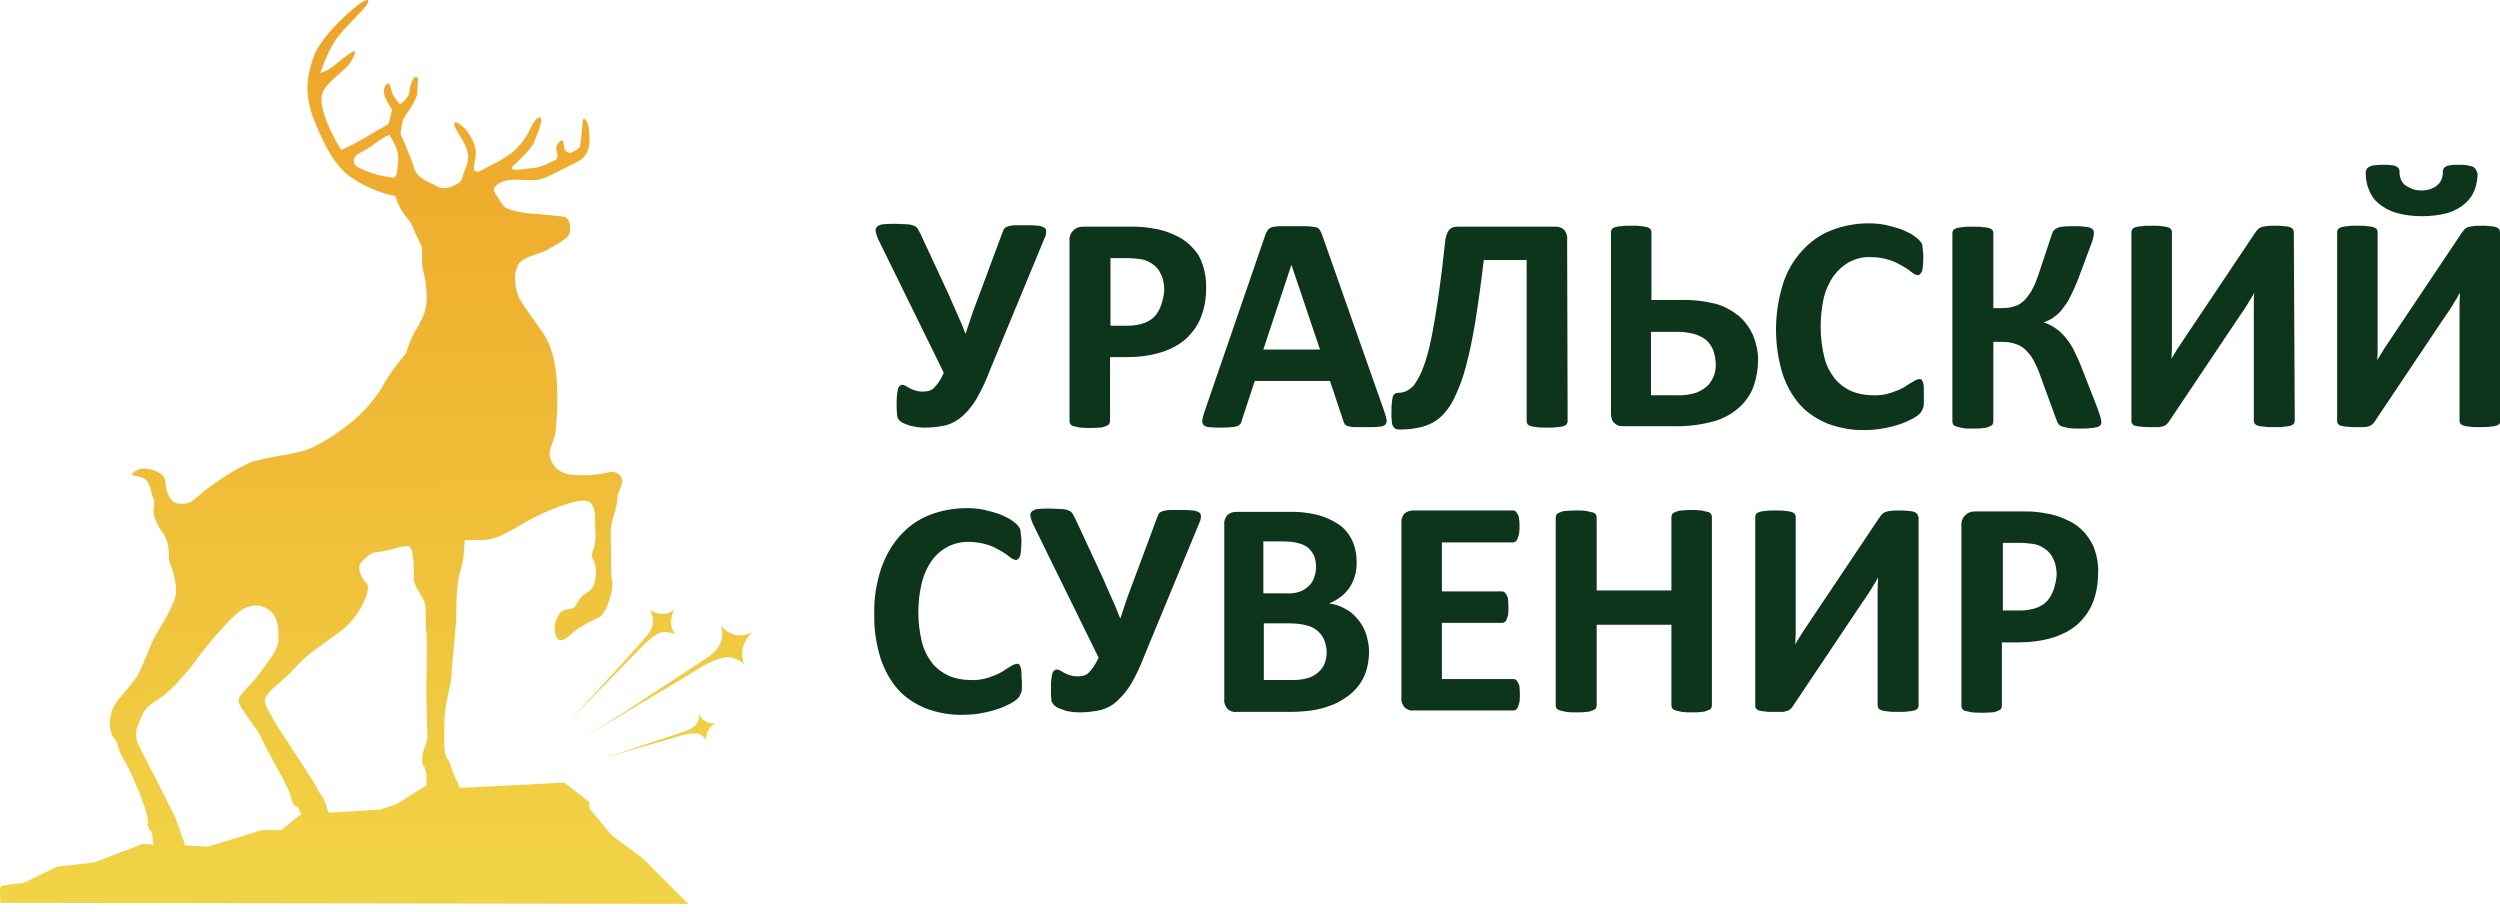<svg width="200" height="73" viewBox="0 0 200 73" fill="none" xmlns="http://www.w3.org/2000/svg">
<g clip-path="url(#clip0_158_36)">
<path d="M48.971 66.854L47.152 64.675V64.179L45.166 62.608L37.115 63.021L36.729 62.993C36.757 62.773 36.481 62.442 36.316 61.973C36.095 61.394 35.985 61.118 35.985 61.063C35.929 60.953 35.902 60.788 35.819 60.76C35.709 60.65 35.544 60.264 35.544 59.602C35.544 58.94 35.516 57.92 35.599 56.983C35.681 56.073 36.123 54.556 36.123 53.977C36.123 53.398 36.536 49.703 36.508 49.124C36.481 48.545 36.536 46.477 36.839 45.623C37.143 44.795 37.17 43.224 37.17 43.224C37.17 43.224 37.446 43.196 38.604 43.196C39.79 43.196 40.893 42.424 42.051 41.763C43.209 41.101 45.111 40.246 46.49 40.053C47.868 39.832 47.565 41.652 47.62 42.259C47.675 42.865 47.648 43.555 47.427 44.079C47.207 44.602 47.483 44.658 47.62 45.181C47.731 45.705 47.675 46.284 47.538 46.726C47.372 47.222 46.931 47.442 46.6 47.663C46.269 47.884 46.104 48.573 45.828 48.656C45.525 48.738 45.221 48.766 45.221 48.766C45.221 48.766 44.918 48.849 44.725 49.152C44.532 49.455 44.201 50.089 44.477 50.861C44.753 51.633 45.414 50.972 45.856 50.586C46.269 50.2 47.372 49.648 47.951 49.373C48.53 49.097 49.137 47.001 48.971 46.505C48.806 46.009 48.916 44.106 48.861 43.003C48.806 41.9 49.109 41.294 49.192 40.935C49.275 40.577 49.413 40.136 49.385 39.832C49.358 39.529 49.688 39.06 49.771 38.592C49.854 38.095 49.358 37.654 48.751 37.764C48.144 37.875 47.951 38.04 46.159 38.013C44.394 37.985 44.091 36.937 43.981 36.468C43.87 35.945 44.367 35.228 44.45 34.511C44.505 33.794 44.973 29.548 43.788 27.232C43.457 26.542 41.968 24.667 41.499 23.785C41.251 23.096 41.196 22.627 41.196 22.131C41.196 21.855 41.361 21.276 41.527 21.055C41.858 20.642 42.85 20.338 43.512 20.118C43.512 20.118 45.414 19.18 45.552 18.712C45.663 18.243 45.635 17.416 45.084 17.333C44.56 17.278 43.098 17.112 42.492 17.085C41.885 17.057 40.507 16.782 40.314 16.506C40.093 16.23 39.652 15.568 39.514 15.265C39.404 14.962 39.928 14.548 40.645 14.41C41.361 14.3 42.409 14.493 43.043 14.383C43.705 14.272 45.029 13.5 45.966 13.059C46.904 12.618 47.041 12.122 47.124 11.598C47.207 11.074 47.124 9.999 46.959 9.75C46.793 9.502 46.628 9.227 46.6 9.943C46.573 10.357 46.49 11.157 46.407 11.708C46.38 11.874 45.883 12.122 45.718 12.204C45.552 12.287 45.139 12.122 45.139 11.846C45.111 11.543 45.056 11.046 44.808 11.295C44.532 11.543 44.422 11.846 44.532 12.067C44.615 12.287 44.642 12.701 44.45 12.784C44.229 12.894 43.291 13.418 42.63 13.445C42.63 13.445 42.051 13.5 41.665 13.556C41.279 13.611 40.645 13.611 41.058 13.252C41.472 12.894 42.575 11.874 42.768 11.267C42.988 10.688 43.347 9.861 43.291 9.53C43.236 9.199 42.823 9.447 42.464 10.219C41.94 11.322 41.609 11.543 41.306 11.901C41.031 12.204 40.286 12.728 39.652 13.032C39.652 13.032 38.825 13.445 38.494 13.638C38.163 13.831 37.832 13.748 37.915 13.307C37.97 12.839 38.163 12.287 37.998 11.763C37.887 11.239 37.446 10.55 37.115 10.219C36.343 9.502 36.123 9.723 36.591 10.523C37.17 11.432 37.501 12.094 37.446 12.673C37.418 13.252 37.115 13.693 37.032 14.052C36.95 14.383 36.922 14.576 36.316 14.851C35.709 15.127 35.24 15.1 34.799 14.824C34.33 14.548 33.365 14.3 33.117 13.418C32.869 12.535 32.042 10.716 32.042 10.716C32.042 10.716 32.124 9.888 32.262 9.557C32.373 9.227 33.393 8.041 33.393 7.352C33.393 6.635 33.448 6.249 33.448 6.249C33.448 6.249 33.255 6.056 33.117 6.221C33.007 6.387 32.759 6.938 32.759 7.296C32.759 7.655 32.4 8.013 32.29 8.124C32.207 8.206 31.987 8.344 31.987 8.344C31.987 8.344 31.408 7.71 31.325 7.269C31.242 6.828 31.077 6.387 30.801 6.91C30.636 7.214 30.746 7.627 30.829 7.82C30.911 8.013 31.38 8.813 31.38 8.813C31.38 8.813 31.27 9.061 31.215 9.42C31.159 9.75 31.049 9.943 31.049 9.943C31.049 9.943 29.505 10.826 29.009 11.129C28.512 11.432 27.299 12.011 27.299 12.011C27.299 12.011 26.362 10.495 25.976 9.282C25.59 8.069 25.59 7.462 26.224 6.773C26.858 6.083 27.52 5.615 27.878 5.201C28.209 4.787 28.457 4.208 28.375 4.098C28.292 4.015 27.547 4.567 26.886 5.118C26.252 5.697 25.617 5.835 25.617 5.835C25.617 5.835 26.279 3.877 27.051 2.912C27.823 1.947 29.119 0.762 29.367 0.348C29.615 -0.065 29.395 -0.231 28.457 0.541C27.52 1.313 25.645 3.023 25.093 4.539C24.542 6.056 24.321 7.545 25.121 9.585C26.196 12.315 27.106 13.5 28.126 14.217C29.919 15.431 31.628 15.679 31.628 15.679C31.628 15.679 31.849 16.395 32.18 16.919C32.511 17.416 32.869 17.829 32.869 17.829C32.869 17.829 33.393 19.043 33.641 19.511C33.889 19.925 33.669 20.945 33.834 21.552C33.999 22.158 34.303 23.675 34.027 24.778C33.751 25.881 32.952 26.542 32.511 28.224C32.483 28.252 31.683 29.217 31.242 29.879C30.746 30.54 30.663 31.092 29.367 32.581C28.071 34.07 25.507 35.752 24.128 36.11C22.75 36.441 21.371 36.579 20.213 36.937C19.027 37.323 16.629 38.978 15.912 39.639C15.195 40.301 14.974 40.301 14.395 40.301C13.844 40.301 13.678 39.97 13.43 39.502C13.182 39.005 13.347 38.702 13.154 38.261C12.961 37.792 12.272 37.544 11.638 37.489C10.728 37.461 10.535 38.013 10.535 38.013C10.535 38.013 11.004 38.068 11.39 38.206C12.024 38.426 12.052 39.336 12.217 39.75C12.575 40.604 12.052 40.66 12.41 41.514C12.741 42.369 12.961 42.424 13.237 43.003C13.651 43.886 13.403 44.299 13.568 44.961C13.789 45.623 13.982 45.953 14.092 47.112C14.202 48.27 12.548 50.475 12.107 51.523C11.665 52.571 11.197 53.839 10.728 54.446C10.259 55.053 10.066 55.245 9.542 55.88C9.018 56.486 8.881 57.12 8.881 57.12C8.853 57.203 8.853 57.286 8.853 57.369C8.688 57.837 8.825 58.802 9.129 59.051C9.432 59.326 9.377 59.878 9.846 60.65C10.37 61.449 11.996 65.144 11.831 65.889C11.803 65.944 11.886 66.412 12.134 66.523C12.162 66.523 12.217 67.129 12.245 67.405C12.272 67.488 12.272 67.515 12.3 67.571L11.417 67.515L7.502 69.004L4.579 69.335L1.877 70.631C1.877 70.631 0.168 70.797 0.057 70.934C-0.053 71.072 0.03 72.23 0.03 72.23L55.065 72.313L51.37 68.618L48.971 66.854ZM31.849 12.921C31.821 13.252 31.738 13.941 31.738 13.941L31.545 14.217C31.545 14.217 30.773 14.162 30.056 13.941C29.34 13.721 28.375 13.363 28.319 13.032C28.292 12.701 28.319 12.453 28.898 12.177C29.477 11.901 30.277 11.267 30.636 11.046C30.966 10.826 31.159 10.798 31.159 10.798C31.159 10.798 31.711 11.736 31.766 11.984C31.821 12.232 31.904 12.591 31.849 12.921ZM22.502 66.412H20.93L16.629 67.736L14.781 67.626C14.781 67.35 14.478 66.799 14.395 66.468C14.34 66.247 14.147 65.861 14.147 65.751C14.147 65.42 11.059 59.685 10.949 59.299C10.866 58.94 10.866 58.444 10.976 58.168C11.059 57.948 11.197 57.644 11.335 57.286C11.665 56.486 12.3 56.211 13.044 55.687C13.761 55.135 15.167 53.591 15.746 52.736C16.325 51.882 17.814 50.145 18.807 49.207C19.799 48.27 20.847 48.27 21.564 48.821C22.281 49.373 22.281 50.338 22.281 51.192C22.253 52.047 21.399 52.957 20.792 53.839C20.186 54.722 19.248 55.438 19.11 55.88C19 56.293 19.469 56.845 19.689 57.176C20.213 57.975 20.627 58.389 21.013 59.244C21.592 60.539 23.329 63.297 23.329 64.014C23.329 64.069 23.522 64.538 23.797 64.538C23.825 64.538 23.991 64.868 24.101 65.117L22.502 66.412ZM31.711 64.344L30.415 64.758L26.968 64.979L26.279 65.006C26.196 64.675 26.003 64.179 25.893 63.903C25.783 63.683 25.507 63.38 25.479 63.269C25.397 62.938 22.777 59.023 22.336 58.334C21.674 57.258 21.151 56.348 21.178 56.045C21.288 55.273 22.612 54.556 23.687 53.343C24.762 52.13 25.948 51.523 27.437 50.338C28.926 49.152 29.753 47.001 29.312 46.643C28.898 46.284 28.595 45.485 28.816 45.099C29.091 44.713 29.643 44.189 30.194 44.161C30.718 44.134 31.683 43.858 31.683 43.858C32.786 43.527 32.786 43.775 32.786 43.775C33.172 44.079 33.09 45.926 33.117 46.422C33.145 46.946 33.889 47.746 33.999 48.297C34.11 48.849 34.027 50.31 34.11 50.613C34.192 50.917 34.11 54.17 34.11 55.328C34.11 56.486 34.192 58.499 34.192 58.968C34.192 59.464 33.806 59.905 33.779 60.65C33.751 61.367 33.944 61.312 33.944 61.312C33.944 61.312 33.999 61.587 34.11 61.835C34.192 62.084 34.027 62.249 34.165 62.8L31.711 64.344Z" fill="url(#paint0_linear_158_36)"/>
<path d="M60.194 50.613C60.194 50.613 59.422 50.917 58.87 50.806C57.988 50.586 57.629 49.979 57.629 49.979C57.629 49.979 57.988 50.751 57.602 51.496C57.519 51.689 57.381 52.047 56.637 52.571C54.955 53.701 52.197 55.466 51.48 55.962C50.488 56.652 46.655 59.023 46.655 59.023C46.655 59.023 53.466 54.97 54.706 54.225C55.947 53.453 57.712 52.24 58.677 52.654C59.449 52.929 59.559 53.205 59.559 53.205C59.559 53.205 59.201 52.406 59.477 51.661C59.78 50.834 60.194 50.613 60.194 50.613Z" fill="url(#paint1_linear_158_36)"/>
<path d="M51.701 50.917C50.681 52.102 48.944 53.977 48.475 54.501C47.841 55.218 45.442 57.782 45.442 57.782C45.442 57.782 49.743 53.371 50.571 52.543C51.398 51.716 52.446 50.475 53.245 50.558C53.879 50.613 54.045 50.806 54.045 50.806C54.045 50.806 53.631 50.282 53.686 49.648C53.742 48.987 54.017 48.738 54.017 48.738C54.017 48.738 53.493 49.124 53.052 49.124C52.363 49.124 51.949 48.766 51.949 48.766C51.949 48.766 52.363 49.29 52.225 49.924C52.17 50.09 52.17 50.365 51.701 50.917Z" fill="url(#paint2_linear_158_36)"/>
<path d="M56.526 57.755C56.03 57.479 55.92 57.093 55.92 57.093C55.92 57.093 56.002 57.617 55.672 57.975C55.589 58.058 55.451 58.251 54.955 58.444C53.797 58.858 51.922 59.437 51.398 59.63C50.709 59.878 48.089 60.705 48.089 60.705C48.089 60.705 52.666 59.381 53.521 59.133C54.376 58.885 55.589 58.444 56.085 58.802C56.471 59.078 56.499 59.271 56.499 59.271C56.499 59.271 56.416 58.747 56.692 58.361C56.995 57.948 57.271 57.865 57.271 57.865C57.271 57.865 56.83 57.92 56.526 57.755Z" fill="url(#paint3_linear_158_36)"/>
<path d="M83.581 19.009C83.657 18.857 83.695 18.705 83.695 18.514C83.695 18.4 83.657 18.286 83.543 18.209C83.391 18.133 83.238 18.057 83.048 18.057C82.743 18.019 82.438 18.019 82.133 18.019C81.752 18.019 81.448 18.019 81.219 18.019C81.029 18.019 80.838 18.057 80.686 18.095C80.572 18.133 80.457 18.171 80.381 18.248C80.305 18.324 80.267 18.438 80.229 18.514L78.4 23.428C78.171 24 77.981 24.571 77.791 25.067C77.6 25.6 77.448 26.133 77.257 26.667H77.219C77.029 26.133 76.8 25.6 76.572 25.105C76.343 24.571 76.114 24.076 75.886 23.543L73.638 18.705C73.562 18.552 73.486 18.438 73.41 18.286C73.333 18.171 73.219 18.095 73.105 18.057C72.914 17.981 72.724 17.943 72.533 17.943C72.305 17.943 72 17.905 71.619 17.905C71.314 17.905 70.972 17.905 70.667 17.943C70.476 17.943 70.324 18.019 70.171 18.133C70.057 18.248 70.019 18.362 70.057 18.514C70.095 18.743 70.171 18.933 70.248 19.124L75.505 29.828C75.391 30.095 75.238 30.362 75.086 30.59C74.972 30.743 74.857 30.895 74.705 31.048C74.591 31.162 74.438 31.238 74.286 31.276C73.943 31.352 73.562 31.352 73.219 31.238C73.067 31.2 72.914 31.124 72.762 31.048C72.648 30.971 72.533 30.933 72.419 30.857C72.343 30.819 72.267 30.781 72.191 30.781C72.038 30.781 71.886 30.933 71.848 31.086C71.772 31.428 71.733 31.771 71.733 32.114C71.733 32.381 71.733 32.609 71.733 32.762C71.733 32.914 71.772 33.067 71.772 33.219C71.772 33.333 71.81 33.41 71.848 33.486C71.886 33.562 71.924 33.638 72 33.676C72.076 33.752 72.191 33.828 72.305 33.867C72.457 33.943 72.648 33.981 72.8 34.057C72.991 34.095 73.219 34.133 73.41 34.171C73.638 34.209 73.829 34.209 74.057 34.209C74.591 34.209 75.162 34.133 75.695 34.019C76.191 33.867 76.61 33.638 76.991 33.295C77.448 32.876 77.829 32.419 78.133 31.886C78.552 31.162 78.895 30.4 79.2 29.6L83.581 19.009ZM96.229 21.219C96.076 20.724 95.81 20.229 95.429 19.848C95.086 19.467 94.667 19.124 94.171 18.895C93.714 18.667 93.219 18.476 92.724 18.362C92.305 18.286 91.924 18.209 91.505 18.171C91.162 18.133 90.819 18.133 90.438 18.133H86.667C86.362 18.133 86.095 18.209 85.867 18.438C85.638 18.667 85.524 18.971 85.562 19.314V33.714C85.562 33.79 85.6 33.867 85.638 33.943C85.714 34.019 85.791 34.095 85.905 34.095C86.057 34.133 86.248 34.171 86.4 34.209C86.933 34.248 87.467 34.248 87.962 34.209C88.114 34.209 88.305 34.171 88.457 34.095C88.572 34.057 88.648 34.019 88.724 33.943C88.762 33.867 88.8 33.79 88.8 33.714V28.571H90.133C91.048 28.571 92 28.457 92.876 28.19C93.6 27.962 94.286 27.619 94.857 27.124C95.391 26.628 95.81 26.057 96.076 25.371C96.381 24.61 96.495 23.809 96.495 22.971C96.495 22.4 96.419 21.79 96.229 21.219ZM92.914 24.343C92.8 24.686 92.648 24.99 92.419 25.257C92.191 25.524 91.886 25.714 91.581 25.828C91.162 25.981 90.705 26.057 90.286 26.057H88.838V20.648H90.21C90.552 20.648 90.857 20.686 91.2 20.724C91.505 20.762 91.848 20.876 92.114 21.067C92.419 21.257 92.686 21.524 92.838 21.867C93.067 22.286 93.143 22.781 93.143 23.238C93.105 23.619 93.029 24 92.914 24.343ZM105.752 18.743C105.714 18.628 105.638 18.476 105.562 18.362C105.486 18.248 105.333 18.171 105.219 18.171C104.991 18.133 104.762 18.095 104.533 18.095C104.229 18.095 103.848 18.095 103.391 18.095C102.972 18.095 102.629 18.095 102.362 18.095C102.172 18.095 101.943 18.133 101.752 18.171C101.638 18.209 101.524 18.286 101.448 18.362C101.372 18.476 101.333 18.59 101.257 18.705L96.381 32.876C96.305 33.105 96.229 33.333 96.191 33.562C96.153 33.714 96.191 33.867 96.267 33.981C96.381 34.095 96.533 34.171 96.724 34.171C97.029 34.209 97.334 34.209 97.6 34.209C97.943 34.209 98.248 34.209 98.476 34.171C98.667 34.171 98.819 34.133 98.972 34.095C99.086 34.057 99.162 33.981 99.238 33.905C99.276 33.828 99.353 33.714 99.353 33.6L100.381 30.476H106.4L107.467 33.676C107.505 33.752 107.543 33.867 107.581 33.943C107.657 34.019 107.733 34.057 107.848 34.095C108.038 34.133 108.191 34.171 108.381 34.171C108.61 34.171 108.952 34.171 109.372 34.171C109.752 34.171 110.095 34.171 110.324 34.133C110.514 34.133 110.667 34.095 110.819 33.981C110.933 33.867 110.933 33.714 110.933 33.6C110.895 33.371 110.819 33.143 110.743 32.914L105.752 18.743ZM105.6 27.962H101.067L103.314 21.181L105.6 27.962ZM125.372 19.162C125.41 18.895 125.295 18.59 125.143 18.4C124.952 18.209 124.724 18.133 124.457 18.133H116.572C116.343 18.133 116.076 18.209 115.924 18.4C115.733 18.667 115.657 18.971 115.619 19.276C115.429 21.067 115.238 22.59 115.048 23.886C114.857 25.181 114.667 26.286 114.476 27.2C114.324 27.924 114.133 28.686 113.867 29.371C113.714 29.828 113.486 30.248 113.219 30.667C113.067 30.933 112.8 31.124 112.533 31.276C112.305 31.39 112.038 31.428 111.81 31.428C111.733 31.428 111.657 31.467 111.581 31.505C111.505 31.581 111.429 31.657 111.429 31.733C111.391 31.886 111.352 32.076 111.352 32.228C111.314 32.457 111.314 32.724 111.314 33.105C111.314 33.333 111.314 33.524 111.352 33.752C111.352 33.905 111.391 34.019 111.467 34.133C111.505 34.209 111.581 34.286 111.695 34.324C111.81 34.362 111.924 34.362 112.038 34.362C112.648 34.362 113.219 34.286 113.829 34.133C114.362 33.981 114.857 33.714 115.238 33.371C115.695 32.952 116.076 32.419 116.343 31.848C116.724 31.048 117.029 30.248 117.257 29.371C117.524 28.381 117.791 27.162 118.019 25.752C118.248 24.343 118.476 22.705 118.705 20.8H122.133V33.714C122.133 33.79 122.172 33.867 122.21 33.943C122.286 34.019 122.362 34.057 122.476 34.095C122.629 34.133 122.819 34.171 122.972 34.171C123.162 34.209 123.429 34.209 123.772 34.209C124.076 34.209 124.343 34.209 124.572 34.171C124.724 34.171 124.914 34.133 125.067 34.095C125.181 34.057 125.257 34.019 125.333 33.943C125.372 33.867 125.41 33.79 125.41 33.714L125.372 19.162ZM140.229 26.781C139.962 26.209 139.581 25.676 139.086 25.257C138.553 24.838 137.943 24.495 137.257 24.305C136.305 24.076 135.353 23.962 134.362 24H132.114V18.552C132.114 18.476 132.076 18.4 132.038 18.324C131.962 18.248 131.886 18.209 131.772 18.171C131.619 18.133 131.429 18.095 131.276 18.095C131.086 18.057 130.819 18.057 130.476 18.057C130.172 18.057 129.905 18.057 129.714 18.095C129.524 18.095 129.372 18.133 129.219 18.171C129.105 18.209 129.029 18.248 128.952 18.324C128.914 18.4 128.876 18.476 128.876 18.552V33.105C128.876 33.257 128.914 33.41 128.952 33.562C128.991 33.676 129.067 33.79 129.181 33.867C129.257 33.943 129.372 34.019 129.486 34.057C129.6 34.095 129.752 34.095 129.867 34.095H133.867C135.01 34.133 136.114 33.981 137.219 33.676C137.943 33.448 138.629 33.067 139.2 32.533C139.695 32.076 140.076 31.505 140.305 30.857C140.533 30.171 140.648 29.486 140.648 28.762C140.648 28.114 140.495 27.428 140.229 26.781ZM137.143 29.981C137.029 30.286 136.876 30.552 136.686 30.781C136.419 31.048 136.114 31.238 135.772 31.39C135.2 31.581 134.629 31.657 134.019 31.619H132.076V26.552H133.943C134.514 26.514 135.086 26.59 135.619 26.743C135.962 26.857 136.267 27.009 136.533 27.238C136.762 27.467 136.952 27.733 137.067 28.038C137.181 28.381 137.257 28.762 137.257 29.105C137.295 29.371 137.219 29.676 137.143 29.981ZM153.905 30.971C153.905 30.819 153.867 30.705 153.829 30.552C153.791 30.476 153.752 30.4 153.714 30.362C153.638 30.324 153.6 30.324 153.524 30.324C153.372 30.362 153.219 30.4 153.067 30.514C152.876 30.628 152.61 30.781 152.343 30.971C152 31.162 151.619 31.314 151.276 31.428C150.781 31.581 150.286 31.657 149.791 31.619C149.219 31.619 148.61 31.505 148.076 31.276C147.581 31.048 147.124 30.705 146.781 30.286C146.4 29.79 146.095 29.219 145.943 28.571C145.562 27.009 145.562 25.371 145.905 23.809C146.057 23.2 146.324 22.59 146.705 22.057C147.048 21.6 147.467 21.219 147.962 20.952C148.495 20.686 149.067 20.533 149.676 20.571C150.172 20.571 150.667 20.648 151.162 20.8C151.543 20.914 151.886 21.105 152.229 21.295C152.495 21.448 152.724 21.6 152.952 21.79C153.067 21.905 153.257 21.981 153.41 22.019C153.486 22.019 153.562 21.981 153.6 21.943C153.676 21.867 153.714 21.79 153.753 21.714C153.791 21.562 153.829 21.448 153.829 21.295C153.829 21.105 153.867 20.914 153.867 20.648C153.867 20.419 153.867 20.229 153.829 20.076C153.829 19.924 153.791 19.809 153.791 19.657C153.791 19.543 153.752 19.467 153.676 19.39C153.6 19.276 153.524 19.2 153.448 19.124C153.257 18.971 153.067 18.819 152.876 18.705C152.572 18.552 152.267 18.4 151.924 18.286C151.543 18.171 151.162 18.057 150.781 17.981C150.362 17.905 149.943 17.867 149.486 17.867C148.457 17.867 147.429 18.057 146.476 18.438C145.6 18.781 144.8 19.352 144.152 20.076C143.467 20.838 142.933 21.752 142.629 22.743C141.905 25.067 141.905 27.543 142.591 29.867C142.895 30.781 143.352 31.657 144 32.381C144.61 33.067 145.41 33.562 146.248 33.905C147.2 34.248 148.191 34.438 149.219 34.4C149.753 34.4 150.248 34.362 150.781 34.248C151.2 34.171 151.657 34.057 152.076 33.905C152.419 33.79 152.724 33.638 153.029 33.486C153.219 33.371 153.41 33.257 153.562 33.105C153.638 33.029 153.714 32.952 153.753 32.838C153.791 32.762 153.829 32.648 153.867 32.571C153.905 32.457 153.905 32.343 153.905 32.19C153.905 32.038 153.905 31.886 153.905 31.657C153.905 31.467 153.905 31.238 153.905 30.971ZM168.038 33.371C167.962 33.143 167.886 32.914 167.81 32.686L166.514 29.371C166.324 28.876 166.095 28.381 165.867 27.924C165.676 27.581 165.448 27.238 165.181 26.933C164.953 26.667 164.724 26.438 164.419 26.248C164.153 26.057 163.848 25.905 163.505 25.79C163.772 25.676 164.076 25.562 164.305 25.371C164.572 25.181 164.8 24.99 164.991 24.724C165.219 24.419 165.448 24.114 165.6 23.771C165.829 23.352 166.019 22.895 166.21 22.438L167.276 19.581C167.353 19.39 167.429 19.162 167.467 18.971C167.505 18.857 167.505 18.705 167.505 18.59C167.505 18.514 167.505 18.438 167.429 18.362C167.352 18.286 167.276 18.248 167.2 18.209C167.048 18.171 166.857 18.133 166.705 18.133C166.476 18.095 166.248 18.095 165.905 18.095C165.562 18.095 165.257 18.095 165.067 18.133C164.876 18.133 164.724 18.171 164.572 18.248C164.457 18.286 164.381 18.362 164.305 18.438C164.229 18.514 164.191 18.628 164.152 18.743L163.086 21.943C162.933 22.362 162.781 22.819 162.553 23.2C162.4 23.505 162.172 23.771 161.943 24.038C161.714 24.229 161.486 24.419 161.181 24.495C160.876 24.61 160.533 24.648 160.191 24.648H159.467V18.628C159.467 18.552 159.429 18.476 159.391 18.4C159.314 18.324 159.238 18.286 159.124 18.248C158.972 18.209 158.781 18.171 158.629 18.171C158.438 18.133 158.172 18.133 157.829 18.133C157.524 18.133 157.257 18.133 157.029 18.171C156.876 18.171 156.686 18.209 156.533 18.248C156.419 18.286 156.343 18.324 156.267 18.4C156.229 18.476 156.191 18.552 156.191 18.628V33.752C156.191 33.828 156.229 33.905 156.267 33.981C156.343 34.057 156.419 34.095 156.533 34.133C156.686 34.171 156.876 34.209 157.029 34.248C157.257 34.286 157.486 34.286 157.829 34.286C158.172 34.286 158.4 34.286 158.629 34.248C158.781 34.248 158.972 34.209 159.124 34.133C159.238 34.095 159.314 34.057 159.391 33.981C159.429 33.905 159.467 33.828 159.467 33.752V27.352H160.191C160.533 27.352 160.876 27.39 161.219 27.505C161.524 27.581 161.791 27.771 162.019 27.962C162.286 28.229 162.514 28.495 162.667 28.8C162.895 29.219 163.086 29.638 163.238 30.095L164.533 33.638C164.572 33.752 164.61 33.828 164.686 33.943C164.762 34.019 164.876 34.095 164.991 34.133C165.143 34.171 165.333 34.209 165.524 34.248C165.752 34.286 166.019 34.286 166.4 34.286C166.743 34.286 167.01 34.286 167.238 34.248C167.429 34.248 167.581 34.209 167.772 34.171C167.886 34.133 167.962 34.095 168.038 34.019C168.076 33.943 168.114 33.867 168.114 33.79C168.076 33.562 168.076 33.486 168.038 33.371ZM183.505 18.552C183.505 18.476 183.467 18.4 183.429 18.324C183.352 18.248 183.276 18.209 183.2 18.171C183.048 18.133 182.895 18.095 182.743 18.095C182.476 18.057 182.248 18.057 181.981 18.057C181.714 18.057 181.524 18.057 181.333 18.095C181.181 18.095 181.067 18.133 180.914 18.171C180.8 18.209 180.724 18.248 180.648 18.324C180.572 18.4 180.533 18.476 180.457 18.552L174.895 26.857C174.667 27.2 174.438 27.543 174.21 27.886C173.981 28.229 173.829 28.533 173.676 28.762H173.714C173.714 28.495 173.753 28.19 173.753 27.886C173.753 27.581 173.753 27.314 173.753 27.048V18.552C173.753 18.476 173.714 18.4 173.676 18.324C173.6 18.248 173.524 18.209 173.41 18.171C173.257 18.133 173.067 18.095 172.914 18.095C172.724 18.057 172.457 18.057 172.114 18.057C171.772 18.057 171.543 18.057 171.352 18.095C171.2 18.095 171.01 18.133 170.857 18.171C170.743 18.209 170.667 18.248 170.591 18.324C170.552 18.4 170.514 18.476 170.514 18.552V33.676C170.514 33.752 170.514 33.828 170.591 33.905C170.629 33.981 170.743 34.057 170.819 34.057C170.972 34.095 171.124 34.133 171.276 34.133C171.543 34.171 171.81 34.171 172.038 34.171C172.305 34.171 172.495 34.171 172.648 34.171C172.8 34.171 172.914 34.133 173.067 34.095C173.181 34.057 173.257 34.019 173.333 33.943C173.41 33.867 173.486 33.79 173.524 33.714L179.086 25.41C179.2 25.257 179.314 25.067 179.429 24.914C179.543 24.724 179.657 24.571 179.772 24.381C179.886 24.19 179.962 24.038 180.076 23.886C180.153 23.733 180.267 23.581 180.305 23.467H180.343C180.305 23.695 180.305 23.962 180.305 24.305C180.305 24.61 180.305 24.914 180.305 25.257V33.676C180.305 33.752 180.343 33.828 180.381 33.905C180.457 33.981 180.533 34.019 180.648 34.057C180.8 34.095 180.991 34.133 181.143 34.133C181.372 34.171 181.6 34.171 181.943 34.171C182.286 34.171 182.514 34.171 182.743 34.133C182.895 34.133 183.086 34.095 183.238 34.057C183.352 34.019 183.429 33.981 183.505 33.905C183.543 33.828 183.581 33.752 183.581 33.676L183.505 18.552ZM200 18.552C200 18.476 199.962 18.4 199.924 18.324C199.848 18.248 199.772 18.209 199.695 18.171C199.543 18.133 199.391 18.095 199.238 18.095C198.972 18.057 198.743 18.057 198.476 18.057C198.21 18.057 198.019 18.057 197.867 18.095C197.714 18.095 197.6 18.133 197.448 18.171C197.333 18.209 197.257 18.248 197.181 18.324C197.105 18.4 197.067 18.476 196.991 18.552L191.429 26.857C191.2 27.2 190.972 27.543 190.743 27.886C190.514 28.229 190.362 28.533 190.21 28.762H190.172C190.21 28.495 190.21 28.19 190.21 27.886C190.21 27.581 190.21 27.314 190.21 27.048V18.552C190.21 18.476 190.172 18.4 190.133 18.324C190.057 18.248 189.981 18.209 189.867 18.171C189.714 18.133 189.524 18.095 189.372 18.095C189.181 18.057 188.914 18.057 188.572 18.057C188.267 18.057 188 18.057 187.81 18.095C187.657 18.095 187.467 18.133 187.314 18.171C187.2 18.209 187.124 18.248 187.048 18.324C187.01 18.4 186.972 18.476 186.972 18.552V33.676C186.972 33.752 186.972 33.828 187.048 33.905C187.086 33.981 187.2 34.057 187.276 34.057C187.429 34.095 187.581 34.133 187.733 34.133C188 34.171 188.267 34.171 188.495 34.171C188.762 34.171 188.953 34.171 189.105 34.171C189.257 34.171 189.372 34.133 189.524 34.095C189.638 34.057 189.714 34.019 189.791 33.943C189.867 33.867 189.943 33.79 189.981 33.714L195.543 25.41C195.657 25.257 195.772 25.067 195.886 24.914C196 24.724 196.114 24.571 196.229 24.381C196.343 24.19 196.419 24.038 196.533 23.886C196.61 23.733 196.686 23.581 196.762 23.467H196.8C196.8 23.695 196.762 23.962 196.762 24.305C196.762 24.61 196.762 24.914 196.762 25.257V33.676C196.762 33.752 196.8 33.828 196.838 33.905C196.914 33.981 196.991 34.019 197.105 34.057C197.257 34.095 197.448 34.133 197.6 34.133C197.791 34.171 198.057 34.171 198.4 34.171C198.705 34.171 198.972 34.171 199.2 34.133C199.353 34.133 199.543 34.095 199.695 34.057C199.81 34.019 199.886 33.981 199.962 33.905C200 33.828 200.038 33.752 200.038 33.676L200 18.552ZM198.057 13.524C197.981 13.448 197.905 13.371 197.829 13.333C197.676 13.295 197.524 13.257 197.372 13.219C197.143 13.181 196.876 13.181 196.648 13.181C196.457 13.181 196.229 13.181 196.038 13.219C195.924 13.219 195.772 13.257 195.657 13.333C195.581 13.371 195.505 13.448 195.467 13.524C195.429 13.6 195.429 13.676 195.429 13.79C195.429 13.981 195.391 14.21 195.314 14.362C195.238 14.552 195.124 14.705 194.972 14.819C194.819 14.971 194.629 15.048 194.438 15.124C194.21 15.2 193.981 15.238 193.714 15.238C193.448 15.238 193.219 15.2 192.991 15.124C192.8 15.048 192.61 14.933 192.419 14.819C192.267 14.705 192.153 14.552 192.076 14.362C192 14.171 191.962 13.981 191.962 13.79C191.962 13.676 191.962 13.6 191.924 13.524C191.886 13.448 191.81 13.371 191.733 13.333C191.619 13.257 191.467 13.219 191.352 13.219C191.124 13.181 190.933 13.181 190.705 13.181C190.476 13.181 190.248 13.181 190.019 13.219C189.867 13.219 189.714 13.257 189.562 13.333C189.486 13.371 189.372 13.448 189.333 13.524C189.295 13.6 189.257 13.714 189.257 13.829C189.257 14.286 189.333 14.781 189.524 15.2C189.676 15.619 189.943 16 190.324 16.305C190.743 16.648 191.2 16.876 191.695 17.029C192.381 17.219 193.067 17.295 193.752 17.295C194.476 17.295 195.162 17.219 195.848 17.029C196.343 16.876 196.838 16.61 197.219 16.267C197.562 15.962 197.829 15.581 197.981 15.162C198.133 14.743 198.21 14.286 198.21 13.867C198.133 13.714 198.095 13.638 198.057 13.524Z" fill="#0D351B"/>
<path d="M81.714 53.752C81.714 53.6 81.676 53.486 81.638 53.333C81.6 53.257 81.562 53.181 81.524 53.143C81.448 53.105 81.409 53.105 81.333 53.105C81.181 53.143 81.028 53.181 80.876 53.295C80.686 53.41 80.419 53.562 80.152 53.752C79.809 53.943 79.428 54.095 79.086 54.209C78.59 54.362 78.095 54.438 77.6 54.4C77.028 54.4 76.419 54.286 75.886 54.057C75.39 53.828 74.933 53.486 74.59 53.067C74.21 52.571 73.905 52 73.752 51.352C73.371 49.79 73.371 48.152 73.752 46.59C73.905 45.981 74.171 45.371 74.552 44.838C75.238 43.886 76.343 43.314 77.524 43.352C78.019 43.352 78.514 43.428 79.01 43.581C79.39 43.695 79.733 43.886 80.076 44.076C80.343 44.228 80.571 44.381 80.8 44.571C80.914 44.686 81.105 44.762 81.257 44.8C81.333 44.8 81.409 44.762 81.448 44.724C81.524 44.648 81.562 44.571 81.6 44.495C81.638 44.343 81.676 44.228 81.676 44.076C81.676 43.886 81.714 43.695 81.714 43.428C81.714 43.2 81.714 43.01 81.676 42.857C81.676 42.705 81.638 42.59 81.638 42.438C81.6 42.324 81.6 42.248 81.524 42.171C81.448 42.057 81.371 41.981 81.295 41.905C81.105 41.752 80.914 41.6 80.724 41.486C80.419 41.333 80.114 41.181 79.771 41.067C79.39 40.952 79.01 40.838 78.629 40.762C78.21 40.686 77.79 40.648 77.333 40.648C76.305 40.648 75.276 40.838 74.324 41.219C73.448 41.562 72.648 42.133 72 42.857C71.314 43.619 70.819 44.533 70.476 45.524C70.095 46.705 69.905 47.924 69.943 49.143C69.905 50.324 70.095 51.505 70.438 52.648C70.743 53.562 71.2 54.438 71.848 55.162C72.457 55.848 73.257 56.343 74.095 56.686C75.048 57.029 76.038 57.219 77.067 57.181C77.6 57.181 78.095 57.143 78.629 57.029C79.048 56.952 79.505 56.838 79.924 56.686C80.267 56.571 80.571 56.419 80.876 56.267C81.067 56.152 81.257 56.038 81.409 55.886C81.486 55.809 81.562 55.733 81.6 55.619C81.638 55.543 81.676 55.428 81.714 55.352C81.752 55.238 81.752 55.124 81.752 54.971C81.752 54.819 81.752 54.667 81.752 54.438C81.714 54.248 81.714 54.019 81.714 53.752ZM95.962 41.79C96.038 41.638 96.076 41.486 96.076 41.295C96.076 41.181 96.038 41.067 95.924 40.99C95.771 40.914 95.619 40.838 95.428 40.838C95.124 40.8 94.819 40.8 94.514 40.8C94.133 40.8 93.829 40.8 93.6 40.8C93.409 40.8 93.219 40.838 93.067 40.876C92.952 40.914 92.838 40.952 92.762 41.029C92.686 41.105 92.648 41.219 92.609 41.295L90.781 46.209C90.552 46.781 90.362 47.352 90.171 47.848C89.981 48.381 89.829 48.914 89.638 49.448H89.6C89.409 48.914 89.181 48.381 88.952 47.886C88.724 47.39 88.495 46.857 88.267 46.324L86.019 41.486C85.943 41.333 85.867 41.219 85.79 41.067C85.714 40.952 85.6 40.876 85.486 40.838C85.295 40.762 85.105 40.724 84.914 40.724C84.686 40.724 84.381 40.686 84 40.686C83.695 40.686 83.352 40.686 83.048 40.724C82.857 40.724 82.705 40.8 82.552 40.914C82.438 41.029 82.4 41.143 82.438 41.295C82.476 41.524 82.552 41.714 82.629 41.905L87.886 52.609C87.771 52.876 87.619 53.143 87.467 53.371C87.352 53.524 87.238 53.676 87.086 53.828C86.971 53.943 86.819 54.019 86.667 54.057C86.324 54.133 85.943 54.133 85.6 54.019C85.448 53.981 85.295 53.905 85.143 53.828C85.028 53.752 84.914 53.714 84.8 53.638C84.724 53.6 84.648 53.562 84.533 53.562C84.381 53.562 84.228 53.714 84.19 53.867C84.114 54.209 84.076 54.552 84.076 54.895C84.076 55.162 84.076 55.39 84.076 55.543C84.076 55.733 84.114 55.848 84.114 56C84.114 56.114 84.152 56.19 84.228 56.267C84.267 56.343 84.305 56.419 84.381 56.457C84.457 56.533 84.571 56.609 84.686 56.648C84.838 56.724 85.028 56.762 85.181 56.838C85.6 56.952 86.019 56.99 86.438 56.99C86.971 56.99 87.543 56.914 88.076 56.8C88.571 56.648 89.028 56.419 89.371 56.076C89.829 55.657 90.21 55.2 90.514 54.667C90.933 53.943 91.276 53.181 91.581 52.381L95.962 41.79ZM109.257 50.629C109.105 50.209 108.876 49.828 108.571 49.486C108.305 49.143 107.962 48.876 107.581 48.686C107.2 48.457 106.781 48.343 106.324 48.267C106.667 48.152 106.971 47.962 107.276 47.733C107.543 47.543 107.771 47.276 107.962 47.01C108.152 46.705 108.305 46.4 108.381 46.095C108.495 45.752 108.533 45.371 108.533 44.99C108.533 44.381 108.419 43.733 108.152 43.2C107.924 42.705 107.543 42.248 107.086 41.943C106.552 41.6 105.981 41.333 105.371 41.181C104.571 40.99 103.733 40.914 102.895 40.952H98.895C98.629 40.952 98.4 41.029 98.21 41.181C98.019 41.41 97.905 41.676 97.943 41.981V55.924C97.905 56.228 98.019 56.495 98.21 56.724C98.4 56.876 98.629 56.99 98.895 56.952H103.162C103.733 56.952 104.343 56.914 104.914 56.838C105.409 56.762 105.905 56.648 106.4 56.457C106.857 56.305 107.276 56.076 107.657 55.809C108.419 55.314 109.029 54.552 109.295 53.676C109.448 53.181 109.524 52.648 109.524 52.114C109.524 51.619 109.409 51.086 109.257 50.629ZM105.143 46.171C105.067 46.438 104.914 46.667 104.724 46.857C104.533 47.048 104.305 47.2 104.038 47.314C103.695 47.428 103.314 47.505 102.895 47.467H101.067V43.314H102.705C103.124 43.314 103.505 43.352 103.924 43.467C104.19 43.543 104.457 43.657 104.686 43.848C104.876 44.038 105.029 44.228 105.143 44.495C105.333 45.067 105.333 45.638 105.143 46.171ZM105.943 53.143C105.829 53.41 105.638 53.638 105.409 53.828C105.181 54.019 104.914 54.171 104.609 54.248C104.229 54.362 103.848 54.4 103.467 54.4H101.105V49.867H103.048C103.543 49.867 104.038 49.905 104.495 50.019C104.838 50.095 105.143 50.248 105.409 50.476C105.638 50.667 105.829 50.933 105.943 51.2C106.057 51.505 106.133 51.848 106.133 52.19C106.133 52.533 106.057 52.876 105.943 53.143ZM121.562 55.01C121.562 54.857 121.524 54.743 121.448 54.629C121.409 54.552 121.371 54.476 121.295 54.4C121.219 54.362 121.181 54.324 121.105 54.324H115.352V49.828H120.19C120.267 49.828 120.343 49.79 120.381 49.752C120.457 49.714 120.495 49.638 120.533 49.562C120.571 49.448 120.609 49.295 120.648 49.181C120.686 48.8 120.686 48.381 120.648 48C120.648 47.886 120.609 47.733 120.533 47.619C120.495 47.543 120.457 47.467 120.381 47.39C120.305 47.352 120.267 47.314 120.19 47.314H115.352V43.39H121.067C121.143 43.39 121.219 43.352 121.257 43.314C121.333 43.238 121.371 43.2 121.409 43.086C121.448 42.971 121.486 42.819 121.524 42.705C121.562 42.514 121.562 42.324 121.562 42.133C121.562 41.943 121.562 41.714 121.524 41.524C121.524 41.371 121.486 41.257 121.409 41.143C121.371 41.067 121.333 40.99 121.257 40.914C121.181 40.876 121.143 40.838 121.067 40.838H113.067C112.8 40.838 112.571 40.914 112.381 41.067C112.19 41.257 112.076 41.562 112.114 41.867V55.809C112.076 56.114 112.19 56.381 112.381 56.609C112.571 56.762 112.8 56.876 113.067 56.838H121.105C121.181 56.838 121.257 56.8 121.295 56.762C121.371 56.686 121.409 56.648 121.448 56.533C121.486 56.419 121.524 56.267 121.562 56.152C121.6 55.809 121.6 55.428 121.562 55.01ZM136.952 41.333C136.952 41.257 136.914 41.181 136.876 41.105C136.8 41.029 136.724 40.952 136.609 40.952C136.457 40.914 136.267 40.876 136.114 40.838C135.848 40.8 135.581 40.8 135.352 40.8C135.086 40.8 134.819 40.8 134.552 40.838C134.4 40.838 134.209 40.876 134.057 40.952C133.943 40.99 133.867 41.029 133.79 41.105C133.752 41.181 133.714 41.257 133.714 41.333V47.238H127.733V41.371C127.733 41.295 127.695 41.219 127.657 41.143C127.581 41.067 127.505 40.99 127.39 40.99C127.238 40.952 127.048 40.914 126.895 40.876C126.629 40.838 126.362 40.838 126.095 40.838C125.829 40.838 125.562 40.838 125.295 40.876C125.143 40.876 124.952 40.914 124.8 40.99C124.686 41.029 124.609 41.067 124.533 41.143C124.495 41.219 124.457 41.295 124.457 41.371V56.457C124.457 56.533 124.495 56.609 124.533 56.686C124.609 56.762 124.686 56.8 124.8 56.838C124.952 56.876 125.143 56.914 125.295 56.952C125.562 56.99 125.829 56.99 126.095 56.99C126.362 56.99 126.629 56.99 126.895 56.952C127.048 56.952 127.238 56.914 127.39 56.838C127.505 56.8 127.581 56.762 127.657 56.686C127.695 56.609 127.733 56.533 127.733 56.457V49.981H133.714V56.457C133.714 56.533 133.752 56.609 133.79 56.686C133.867 56.762 133.943 56.8 134.057 56.838C134.209 56.876 134.4 56.914 134.552 56.952C134.819 56.99 135.086 56.99 135.352 56.99C135.619 56.99 135.886 56.99 136.114 56.952C136.267 56.952 136.457 56.914 136.609 56.838C136.724 56.8 136.8 56.762 136.876 56.686C136.914 56.609 136.952 56.533 136.952 56.457V41.333ZM153.448 41.333C153.448 41.257 153.409 41.181 153.371 41.105C153.295 41.029 153.219 40.99 153.143 40.952C152.99 40.914 152.838 40.876 152.686 40.876C152.419 40.838 152.19 40.838 151.924 40.838C151.657 40.838 151.467 40.838 151.276 40.876C151.124 40.876 151.009 40.914 150.857 40.952C150.743 40.99 150.667 41.029 150.59 41.105C150.514 41.181 150.476 41.257 150.4 41.333L144.838 49.638C144.609 49.981 144.381 50.324 144.152 50.667C143.924 51.01 143.771 51.314 143.619 51.543C143.619 51.276 143.657 50.971 143.657 50.667C143.657 50.362 143.657 50.095 143.657 49.828V41.333C143.657 41.257 143.619 41.181 143.581 41.105C143.505 41.029 143.429 40.99 143.314 40.952C143.162 40.914 142.971 40.876 142.819 40.876C142.629 40.838 142.362 40.838 142.019 40.838C141.714 40.838 141.448 40.838 141.257 40.876C141.105 40.876 140.914 40.914 140.762 40.952C140.648 40.99 140.571 41.029 140.495 41.105C140.457 41.181 140.419 41.257 140.419 41.333V56.457C140.419 56.533 140.419 56.609 140.495 56.686C140.533 56.762 140.648 56.838 140.724 56.838C140.876 56.876 141.029 56.914 141.181 56.914C141.371 56.952 141.638 56.952 141.943 56.952C142.209 56.952 142.4 56.952 142.552 56.952C142.705 56.952 142.819 56.914 142.971 56.876C143.086 56.838 143.162 56.8 143.238 56.724C143.314 56.648 143.39 56.571 143.429 56.495L148.99 48.19C149.105 48.038 149.219 47.848 149.333 47.695C149.448 47.505 149.562 47.352 149.676 47.162C149.79 47.01 149.867 46.819 149.981 46.667C150.057 46.514 150.171 46.362 150.209 46.248H150.248C150.248 46.476 150.209 46.743 150.209 47.086C150.209 47.39 150.209 47.695 150.209 48.038V56.457C150.209 56.533 150.248 56.609 150.286 56.686C150.362 56.762 150.438 56.8 150.552 56.838C150.705 56.876 150.895 56.914 151.048 56.914C151.276 56.952 151.505 56.952 151.848 56.952C152.19 56.952 152.419 56.952 152.648 56.914C152.8 56.914 152.99 56.876 153.143 56.838C153.257 56.8 153.333 56.762 153.409 56.686C153.448 56.609 153.486 56.533 153.486 56.457V41.333H153.448ZM167.581 44C167.429 43.505 167.124 43.048 166.781 42.629C166.438 42.248 166.019 41.905 165.524 41.676C165.067 41.448 164.571 41.257 164.076 41.143C163.657 41.067 163.276 40.99 162.857 40.952C162.514 40.914 162.171 40.914 161.79 40.914H158.019C157.714 40.914 157.448 40.99 157.219 41.219C156.99 41.448 156.876 41.752 156.914 42.095V56.495C156.914 56.571 156.952 56.648 156.99 56.724C157.067 56.8 157.143 56.876 157.257 56.876C157.409 56.914 157.6 56.952 157.752 56.99C158.286 57.029 158.819 57.029 159.314 56.99C159.467 56.99 159.657 56.952 159.809 56.876C159.924 56.838 160 56.8 160.076 56.724C160.114 56.648 160.152 56.571 160.152 56.495V51.39H161.486C162.4 51.39 163.352 51.276 164.229 51.01C164.952 50.781 165.638 50.438 166.209 49.943C166.743 49.448 167.162 48.876 167.429 48.19C167.733 47.428 167.848 46.629 167.848 45.79C167.886 45.181 167.771 44.571 167.581 44ZM164.305 47.124C164.19 47.467 164.038 47.771 163.809 48.038C163.581 48.305 163.276 48.495 162.971 48.609C162.552 48.762 162.095 48.838 161.676 48.838H160.229V43.428H161.6C161.943 43.428 162.248 43.467 162.59 43.505C162.895 43.543 163.238 43.657 163.505 43.848C163.809 44.038 164.076 44.305 164.229 44.648C164.457 45.067 164.533 45.562 164.533 46.019C164.495 46.4 164.419 46.781 164.305 47.124Z" fill="#0D351B"/>
</g>
<defs>
<linearGradient id="paint0_linear_158_36" x1="27.534" y1="72.261" x2="27.325" y2="-0.126" gradientUnits="userSpaceOnUse">
<stop stop-color="#F1D446"/>
<stop offset="1" stop-color="#EEA327"/>
</linearGradient>
<linearGradient id="paint1_linear_158_36" x1="53.172" y1="68.502" x2="54.826" y2="-21.056" gradientUnits="userSpaceOnUse">
<stop stop-color="#F1D446"/>
<stop offset="1" stop-color="#EEA327"/>
</linearGradient>
<linearGradient id="paint2_linear_158_36" x1="49.482" y1="68.434" x2="51.136" y2="-21.124" gradientUnits="userSpaceOnUse">
<stop stop-color="#F1D446"/>
<stop offset="1" stop-color="#EEA327"/>
</linearGradient>
<linearGradient id="paint3_linear_158_36" x1="52.51" y1="68.49" x2="54.164" y2="-21.068" gradientUnits="userSpaceOnUse">
<stop stop-color="#F1D446"/>
<stop offset="1" stop-color="#EEA327"/>
</linearGradient>
<clipPath id="clip0_158_36">
<rect width="200" height="72.381" fill="white"/>
</clipPath>
</defs>
</svg>
